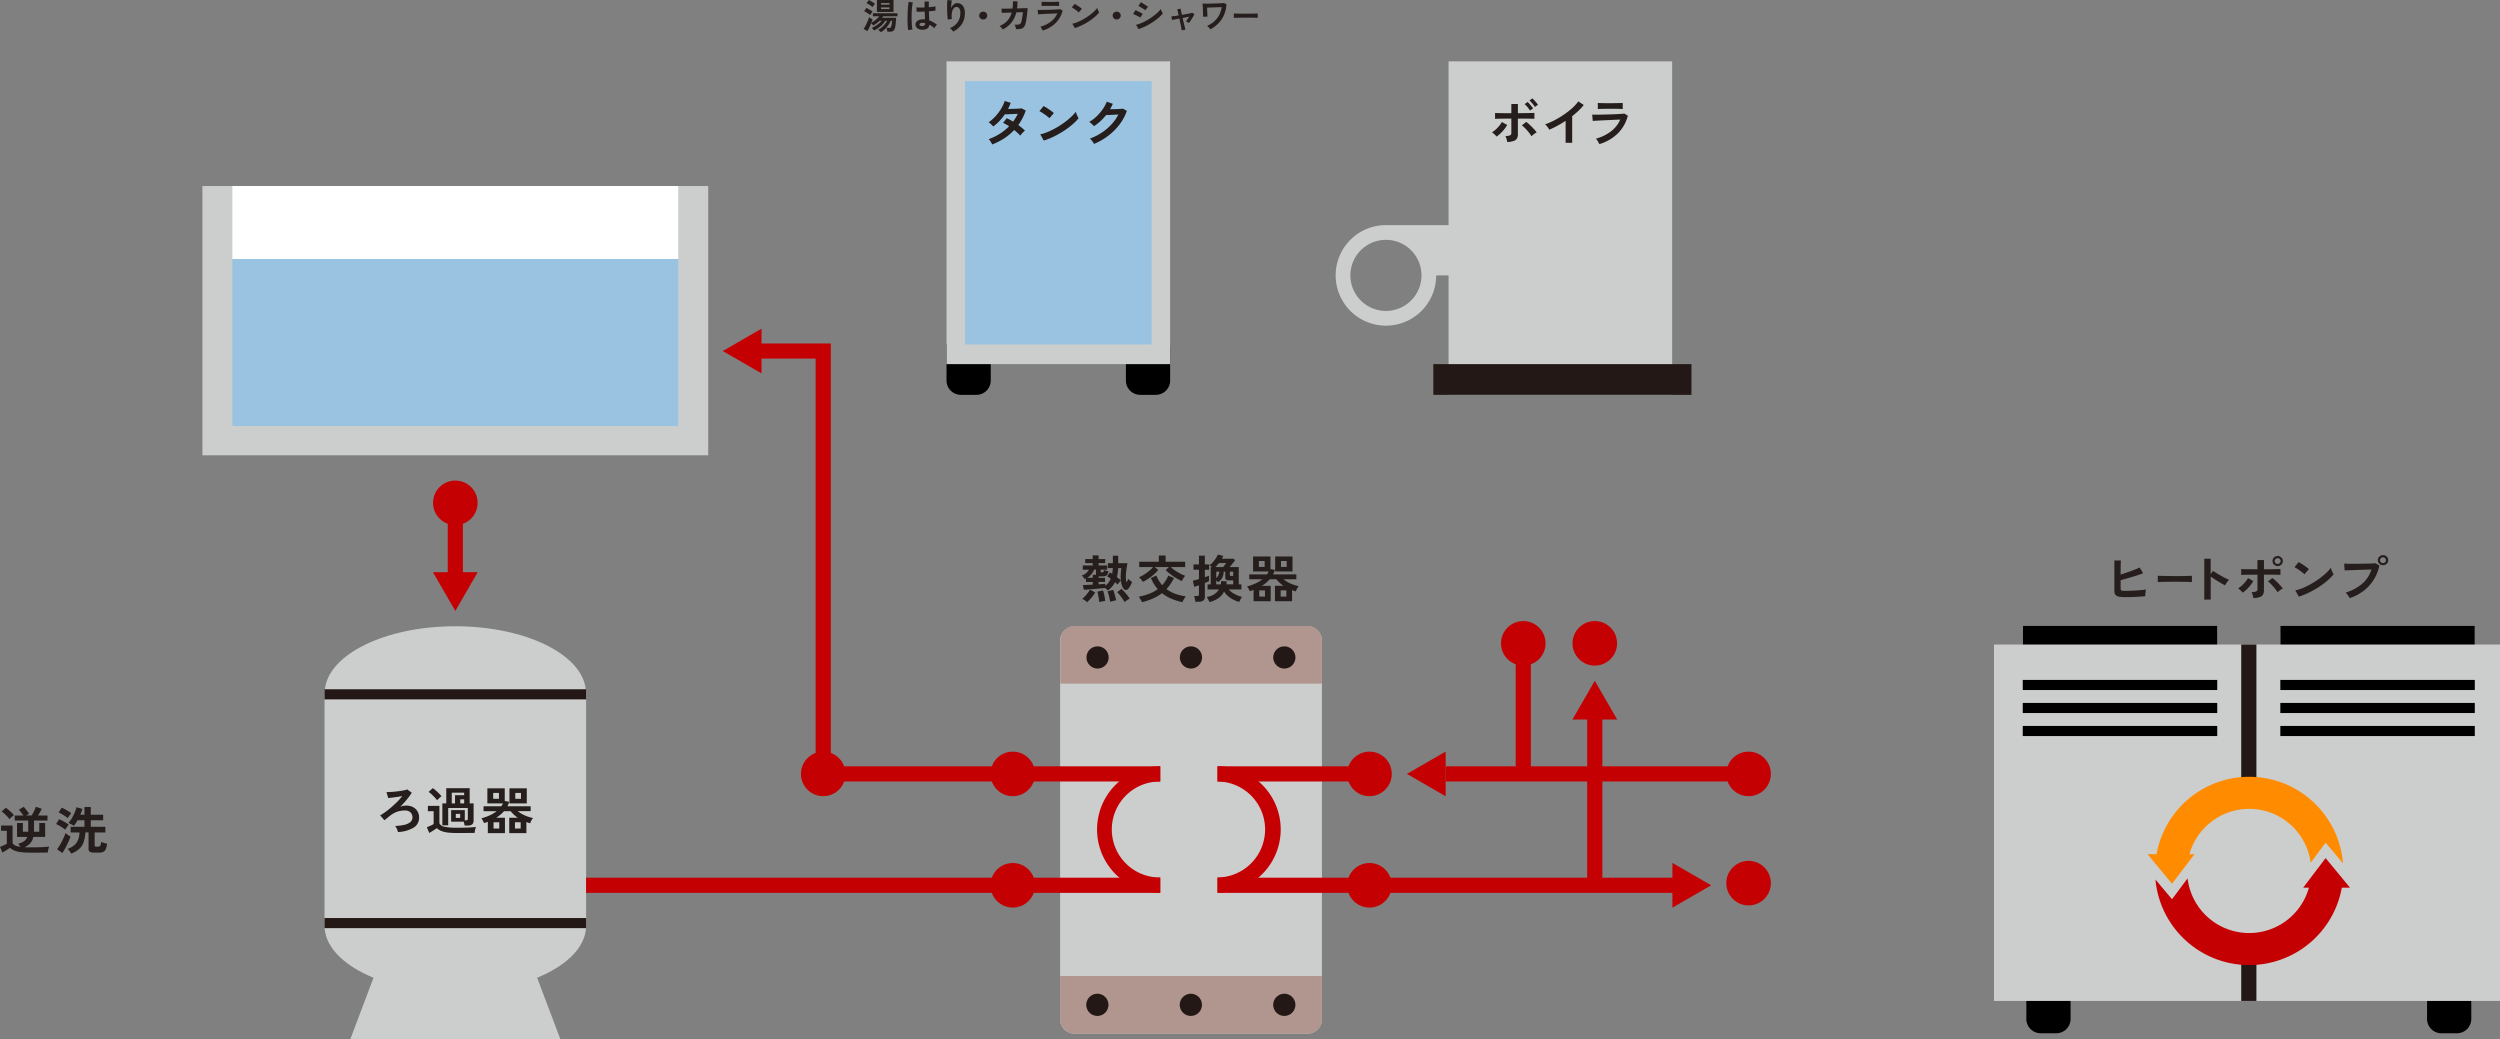 <?xml version="1.0" encoding="UTF-8"?> <svg xmlns="http://www.w3.org/2000/svg" width="631.33" height="262.434" viewBox="0 0 631.33 262.434"><rect x="0" y="0" width="631.33" height="262.434" fill="#808080" stroke="none"/><g id="point_img_decarbon3-3_02" transform="translate(-8257.216 -3013)"><path id="パス_35318" data-name="パス 35318" d="M7.539,165.657a17.588,17.588,0,0,1-2.362-.135,6.218,6.218,0,0,1-1.593-.411,3.476,3.476,0,0,1-1.057-.686q-.24.18-.583.4c-.23.149-.461.3-.7.443s-.45.27-.635.372L0,164.195c.151-.052.335-.124.555-.218s.438-.194.655-.3a4.328,4.328,0,0,0,.509-.288v-3.245H.266v-1.334H3.174v4.386q.278.77,1.983,1a4.531,4.531,0,0,0-.291-.423,2.345,2.345,0,0,0-.3-.333,5.288,5.288,0,0,0,1.526-.688,2.24,2.24,0,0,0,.8-1.057H4.3v-3.516H5.78v2.207H7.114c.009-.094.013-.188.013-.283V157.55H3.716v-1.269H5.9q-.238-.359-.561-.783a6.275,6.275,0,0,0-.577-.666l1.23-.743a6.513,6.513,0,0,1,.463.538c.167.213.332.427.5.64a6.408,6.408,0,0,1,.39.565c-.1.061-.212.13-.344.2s-.264.159-.4.245H7.974a7.768,7.768,0,0,0,.4-.673c.145-.27.279-.541.4-.815s.221-.513.291-.718l1.481.512a7.312,7.312,0,0,1-.4.8c-.177.316-.352.616-.529.9h2.381v1.269h-3.4v2.27c0,.094,0,.188-.007.282s-.007.189-.007.283H9.917v-2.207H11.4v3.516H8.424a3.556,3.556,0,0,1-.788,1.589A4.4,4.4,0,0,1,6.188,164.3c.2.009.418.016.641.02s.46.007.709.007q1.69,0,2.908-.052t1.97-.153a2.908,2.908,0,0,0-.145.43c-.053.192-.1.389-.132.59s-.057.365-.066.493q-.369,0-.965.007l-1.263.013q-.666.006-1.276.007ZM2.393,157.2a6.275,6.275,0,0,0-.562-.68c-.225-.238-.46-.468-.707-.686a6.979,6.979,0,0,0-.714-.558l1.058-.949a7.27,7.27,0,0,1,.707.533c.259.218.509.442.747.673a7.366,7.366,0,0,1,.6.643,4.427,4.427,0,0,0-.365.282c-.155.127-.3.26-.443.4a3.416,3.416,0,0,0-.317.346" transform="translate(8257.216 3062.66)" fill="#251e1c"></path><path id="パス_35319" data-name="パス 35319" d="M13.023,159.859a5.976,5.976,0,0,0-.64-.487c-.278-.188-.57-.37-.873-.545a7.021,7.021,0,0,0-.8-.4l.781-1.231q.581.27,1.269.648a7.5,7.5,0,0,1,1.137.75,4.178,4.178,0,0,0-.284.366q-.179.25-.344.506c-.111.172-.193.3-.246.4m-.726,5.875-1.349-.936a8.8,8.8,0,0,0,.621-.911q.317-.524.615-1.1t.542-1.121a9.067,9.067,0,0,0,.377-.988,4.438,4.438,0,0,0,.344.294,5.713,5.713,0,0,0,.483.348c.172.111.315.2.43.268-.1.3-.227.635-.39,1.008s-.342.75-.536,1.135-.389.751-.583,1.1-.378.648-.554.9m1.362-8.811a7.111,7.111,0,0,0-.655-.488q-.417-.282-.867-.539a6.986,6.986,0,0,0-.792-.4l.792-1.207a7.678,7.678,0,0,1,.826.4c.315.172.614.348.9.528a6.986,6.986,0,0,1,.681.473c-.071.078-.168.2-.291.36s-.241.325-.352.488-.19.29-.243.385m.873,8.965a5.208,5.208,0,0,0-.4-.623,3.187,3.187,0,0,0-.529-.583,4.395,4.395,0,0,0,2.227-1.468,4.721,4.721,0,0,0,.788-2.675H14.386v-1.424h3.49v-1.654H16.132a8.291,8.291,0,0,1-.926,1.41,2.372,2.372,0,0,0-.39-.255c-.172-.094-.346-.185-.524-.27a3.731,3.731,0,0,0-.461-.193,7.259,7.259,0,0,0,.852-1.186,11.724,11.724,0,0,0,.714-1.423,8.278,8.278,0,0,0,.458-1.366l1.494.41a9.548,9.548,0,0,1-.517,1.474h1.045v-1.949h1.6v1.949H22.6v1.4H19.476v1.654h3.677v1.424h-2.7v3.308c0,.18.119.27.358.27H21.3a.942.942,0,0,0,.4-.071.553.553,0,0,0,.25-.32,3.086,3.086,0,0,0,.152-.8,4.292,4.292,0,0,0,.431.173c.18.063.368.122.561.173l.491.128a4.5,4.5,0,0,1-.364,1.416,1.312,1.312,0,0,1-.628.649,2.436,2.436,0,0,1-.965.167H20.31a1.951,1.951,0,0,1-1.084-.225.856.856,0,0,1-.317-.751V160.54h-.793a9.116,9.116,0,0,1-.489,2.552,4.106,4.106,0,0,1-1.132,1.667,6.573,6.573,0,0,1-1.962,1.129" transform="translate(8260.667 3062.673)" fill="#251e1c"></path><path id="パス_35283" data-name="パス 35283" d="M213.183,114.928a2.661,2.661,0,0,0-.3-.3c-.136-.124-.271-.238-.4-.341q-.53.052-1.263.128c-.489.05-.994.1-1.514.141s-1.01.081-1.468.115-.833.061-1.124.077l-.238-1.206q.317,0,1-.025t1.481-.063v-.668h-1.706V111.9a1.362,1.362,0,0,1-.159.089l-.159.078a3.2,3.2,0,0,0-.317-.475,3.1,3.1,0,0,0-.423-.448,3.348,3.348,0,0,0,1.812-1.464h-1.56V108.6h2.512v-.59h-1.9v-1.026h1.9v-.911h1.481v.911h1.666v1.026h-1.666v.59H213v1.076h-1.64v.463c0,.136.1.2.291.2.221,0,.357-.032.41-.1a1.125,1.125,0,0,0,.132-.469,3.161,3.161,0,0,0,.549.173c.234.056.421.1.562.122a1.624,1.624,0,0,1-.4,1.014,1.284,1.284,0,0,1-.893.283h-1.164v.372h1.613v1.038h-1.613v.59c.353-.016.678-.038.979-.065s.538-.046.714-.062l.013.525a4.563,4.563,0,0,0,1.362-1.808c-.176-.13-.346-.247-.509-.354a4.041,4.041,0,0,0-.43-.249l.74-.976c.079.044.165.093.258.148s.192.118.3.185a11.28,11.28,0,0,0,.159-1.448h-1.243v-1.219h1.256v-1.886h1.349v1.886h2.327q-.145.807-.264,1.693a13.639,13.639,0,0,0-.126,1.719,5.481,5.481,0,0,0,.165,1.474c.089-.171.169-.34.245-.506a2.913,2.913,0,0,0,.165-.443,4.694,4.694,0,0,0,.45.4,5.871,5.871,0,0,0,.542.4,7.43,7.43,0,0,1-.436.943,5.242,5.242,0,0,1-.489.75.762.762,0,0,1-.582.315.706.706,0,0,1-.555-.237,2.4,2.4,0,0,1-.509-.891,5.389,5.389,0,0,1-.258-1.252c-.079.078-.175.18-.284.309s-.218.255-.324.383-.189.241-.251.335a3.284,3.284,0,0,0-.278-.29c-.106-.1-.221-.2-.344-.313a5.07,5.07,0,0,1-.767,1.161,5.941,5.941,0,0,1-1.031.916m-5.25,2.988a4.055,4.055,0,0,0-.575-.475,3.688,3.688,0,0,0-.668-.385,6.564,6.564,0,0,0,.721-.666,10.632,10.632,0,0,0,.714-.84,6.252,6.252,0,0,0,.536-.815l1.322.7a10.041,10.041,0,0,1-.972,1.359,10.356,10.356,0,0,1-1.078,1.116m0-6.169h1.428v-.756h.82a.4.4,0,0,1-.013-.1v-1.206h-.463a4.023,4.023,0,0,1-1.772,2.067M211,117.84q-.026-.359-.106-.853c-.053-.329-.111-.653-.172-.976s-.123-.587-.185-.8l1.428-.283a6.979,6.979,0,0,1,.231.8c.074.316.14.64.2.975s.094.624.112.871c-.124.009-.278.029-.463.058s-.373.062-.562.1a4.072,4.072,0,0,0-.483.116m2.764-.065c-.036-.247-.09-.537-.165-.865s-.155-.655-.238-.975a6.444,6.444,0,0,0-.258-.8l1.415-.372a6.86,6.86,0,0,1,.278.776c.1.32.186.649.271.988s.148.635.192.891c-.193.025-.443.075-.747.147s-.553.144-.747.212m2.684-5.424a12.76,12.76,0,0,1-.02-1.5,12.342,12.342,0,0,1,.165-1.576h-.82a10.727,10.727,0,0,1-.317,2.27q.3.216.562.43c.172.14.316.267.43.378m.965,5.5c-.124-.223-.291-.488-.5-.8s-.436-.615-.674-.923a7.5,7.5,0,0,0-.7-.795l1.084-.834c.238.223.489.481.754.776s.516.592.754.891a9.115,9.115,0,0,1,.582.808,4.832,4.832,0,0,0-.694.41,5.644,5.644,0,0,0-.6.463" transform="translate(8323.805 3047.19)" fill="#251e1c"></path><path id="パス_35304" data-name="パス 35304" d="M218.317,117.873a4.669,4.669,0,0,0-.231-.443q-.153-.264-.317-.52a2.848,2.848,0,0,0-.311-.41,16.273,16.273,0,0,0,2.638-.744,9.28,9.28,0,0,0,2.188-1.18,9.337,9.337,0,0,1-.952-1.276,10.169,10.169,0,0,1-.78-1.546l1.375-.6a9.14,9.14,0,0,0,.661,1.328,7.339,7.339,0,0,0,.807,1.1,8.227,8.227,0,0,0,1.547-2.424l1.441.6a12.482,12.482,0,0,1-1.9,2.809,8.51,8.51,0,0,0,2.294,1.219,13.623,13.623,0,0,0,2.61.627,3.241,3.241,0,0,0-.336.443c-.119.184-.229.369-.331.551s-.178.336-.231.456a15.866,15.866,0,0,1-2.8-.879,10.127,10.127,0,0,1-2.34-1.379,10.817,10.817,0,0,1-2.2,1.3,19.2,19.2,0,0,1-2.823.975m.185-5.132a3.782,3.782,0,0,0-.417-.608,3.442,3.442,0,0,0-.549-.558,8.929,8.929,0,0,0,1.25-.661A12.57,12.57,0,0,0,220.07,110a6.941,6.941,0,0,0,1.012-.988H217.6v-1.361h4.945V106.1h1.719v1.551H229.2v1.361h-3.623a8.967,8.967,0,0,0,1.124.891,13.465,13.465,0,0,0,1.3.775,9.013,9.013,0,0,0,1.217.54,3.261,3.261,0,0,0-.476.621,4.679,4.679,0,0,0-.37.7,12.016,12.016,0,0,1-1.455-.759,15.312,15.312,0,0,1-1.461-.993,10.08,10.08,0,0,1-1.17-1.033l.805-.743H221.5l.9.7a6.323,6.323,0,0,1-.747.834,12.226,12.226,0,0,1-1,.852q-.543.419-1.1.77a7.465,7.465,0,0,1-1.058.571" transform="translate(8327.306 3047.197)" fill="#251e1c"></path><path id="パス_35305" data-name="パス 35305" d="M228.432,117.829a4.7,4.7,0,0,0-.059-.481c-.03-.184-.069-.365-.112-.546a2.307,2.307,0,0,0-.145-.435h.782a.515.515,0,0,0,.356-.09.414.414,0,0,0,.094-.308V113.66l-.689.238c-.212.073-.378.126-.5.16l-.356-1.539q.262-.063.673-.173c.272-.071.565-.156.874-.25v-2.36h-1.375v-1.346h1.375v-2.207h1.493v2.207h1.071v1.346h-1.071v1.886l.6-.212c.18-.065.328-.123.442-.173v1.4c-.114.061-.262.13-.442.2s-.383.163-.6.258v3.463a1.12,1.12,0,0,1-.41.968,2.012,2.012,0,0,1-1.2.3Zm3.558.065a5.781,5.781,0,0,0-.305-.674,4.276,4.276,0,0,0-.369-.6,4.683,4.683,0,0,0,1.9-.686,3.811,3.811,0,0,0,1.183-1.213h-2.869v-1.283h.795v-4.373h.317a3.7,3.7,0,0,0-.661-.436,4.6,4.6,0,0,0,.858-.77,8.594,8.594,0,0,0,.787-1.02,4.648,4.648,0,0,0,.5-.93l1.362.346a3.56,3.56,0,0,1-.159.345c-.062.12-.128.239-.2.36h2.947l.4.385q-.329.436-.674.865t-.686.854h2.286v4.373h.674v1.283h-3.2a5.231,5.231,0,0,0,1.468,1.148,7.777,7.777,0,0,0,1.891.726,1.992,1.992,0,0,0-.257.372c-.094.161-.181.327-.264.493s-.149.307-.193.418a7.665,7.665,0,0,1-2.187-.994,5.523,5.523,0,0,1-1.634-1.611,4.6,4.6,0,0,1-1.415,1.636,6.33,6.33,0,0,1-2.286.982m1.506-8.825h1.958l.468-.6c.147-.184.25-.324.312-.418H234.4c-.141.189-.288.368-.443.538s-.307.329-.456.476m.212,4.373h1.164c.019-.136.036-.275.053-.417a3.217,3.217,0,0,0,.028-.418l1.414.078c-.009.138-.021.267-.04.391s-.036.246-.052.365h1.719v-1h-.927a1.619,1.619,0,0,1-.832-.155.615.615,0,0,1-.239-.563v-1.488h-.41a3.475,3.475,0,0,1-.364,1.564,2.944,2.944,0,0,1-1.078,1.09,1.9,1.9,0,0,0-.184-.2l-.253-.243Zm0-1.6a2.11,2.11,0,0,0,.767-1.6h-.767Zm3.821-.525h.464v-1.076h-.848v.821a.226.226,0,0,0,.081.2.568.568,0,0,0,.3.057" transform="translate(8330.639 3047.137)" fill="#251e1c"></path><path id="パス_35306" data-name="パス 35306" d="M239.8,117.572v-2.86c-.159.06-.317.118-.476.173s-.321.108-.489.16a3.2,3.2,0,0,0-.284-.616,3.941,3.941,0,0,0-.39-.578,14.961,14.961,0,0,0,2.155-.781,8.245,8.245,0,0,0,1.719-1.039h-3.319V110.8H243.2c.079-.119.155-.239.225-.36s.136-.243.2-.372H239.68v-3.8h4.389v3.193l1.125.193c-.062.2-.131.4-.206.59a5.215,5.215,0,0,1-.258.551h5.884v1.231h-3.266a7.908,7.908,0,0,0,1.838,1.1,10.428,10.428,0,0,0,2.011.635,3.535,3.535,0,0,0-.418.635,2.821,2.821,0,0,0-.284.7c-.168-.042-.331-.093-.489-.148s-.317-.112-.476-.173v2.8h-4.324v-3.888h2.155a9.03,9.03,0,0,1-.952-.75,7.111,7.111,0,0,1-.846-.9h-1.679a7.565,7.565,0,0,1-.912.891,9,9,0,0,1-1.071.763h2.221v3.888Zm1.349-8.659H242.6v-1.488h-1.456Zm.093,7.5h1.441v-1.578h-1.441Zm4.02-10.146h4.377v3.8h-4.377Zm1.388,10.146h1.441v-1.578h-1.441Zm.079-7.5h1.443v-1.488h-1.443Z" transform="translate(8333.978 3047.253)" fill="#251e1c"></path><path id="パス_35342" data-name="パス 35342" d="M406.574,116.3a8.072,8.072,0,0,1-1.666-.135,1.35,1.35,0,0,1-.858-.493,1.827,1.827,0,0,1-.253-1.053v-7.579h1.641q-.014.307-.034.865t-.025,1.259c-.005.465-.007.941-.007,1.429q.791-.244,1.685-.551t1.719-.629q.827-.319,1.4-.6l.873,1.437q-.555.23-1.263.467t-1.488.469q-.781.23-1.534.443c-.5.14-.967.271-1.388.391v2a1.01,1.01,0,0,0,.073.443.405.405,0,0,0,.3.2,3.264,3.264,0,0,0,.661.052c.379,0,.807-.009,1.284-.026s.964-.041,1.466-.07.982-.066,1.441-.108.856-.091,1.19-.143a4.483,4.483,0,0,0-.112.558c-.03.218-.053.432-.065.641s-.021.376-.021.493c-.467.045-1,.085-1.586.123s-1.187.069-1.786.09-1.145.032-1.64.032" transform="translate(8387.364 3047.5)" fill="#251e1c"></path><path id="パス_35343" data-name="パス 35343" d="M412.084,111.548c.007-.119.011-.282.011-.487v-.616c0-.2,0-.368-.011-.487.134.008.372.017.714.024s.75.019,1.227.026.985.016,1.529.02,1.086.005,1.628.005,1.057,0,1.541-.012.9-.017,1.254-.026.6-.02.751-.037c-.008.111-.013.268-.017.473s0,.414,0,.623.005.369.005.48c-.175-.008-.435-.016-.777-.025s-.739-.017-1.194-.025-.939-.013-1.451-.013h-1.548q-.783,0-1.492.013c-.473.008-.9.017-1.275.025s-.676.021-.894.038" transform="translate(8390.035 3048.441)" fill="#251e1c"></path><path id="パス_35344" data-name="パス 35344" d="M420.968,117.037V106.7h1.613v3.886l.6-.821c.212.145.491.327.84.545s.721.44,1.116.668.78.434,1.152.621a9.122,9.122,0,0,0,.938.423,3.037,3.037,0,0,0-.362.4,6.266,6.266,0,0,0-.377.538c-.115.185-.208.34-.278.468-.212-.111-.473-.254-.788-.43s-.643-.369-.992-.583-.682-.424-1-.636-.6-.4-.838-.57v5.823Z" transform="translate(8392.899 3047.39)" fill="#251e1c"></path><path id="パス_35368" data-name="パス 35368" d="M428.593,115.445a3.368,3.368,0,0,0-.331-.378c-.143-.14-.287-.278-.438-.41a2.832,2.832,0,0,0-.4-.3,5.7,5.7,0,0,0,.977-.731,9.174,9.174,0,0,0,.879-.923,6.409,6.409,0,0,0,.655-.938l1.322.733a7.407,7.407,0,0,1-.734,1.1,10.417,10.417,0,0,1-.944,1.038,7.847,7.847,0,0,1-.992.815m2.7,1.373c-.019-.127-.052-.288-.1-.481s-.1-.385-.165-.577a2.14,2.14,0,0,0-.212-.481,2.981,2.981,0,0,0,1.191-.16.6.6,0,0,0,.316-.583v-3.643q-.609,0-1.263.007l-1.243.013c-.393,0-.729.009-1.01.019s-.483.017-.6.026V109.48c.175.009.477.019.9.026s.923.016,1.488.02,1.137.007,1.719.007v-2.322h1.653v2.322c.442,0,.885,0,1.33-.007s.861-.011,1.248-.02l1-.02c.283,0,.476-.007.582-.007v1.477c-.159-.019-.45-.03-.873-.04s-.92-.015-1.494-.019-1.172-.007-1.8-.007v3.95a2.2,2.2,0,0,1-.231,1.066,1.448,1.448,0,0,1-.813.64,5.544,5.544,0,0,1-1.638.27m6.121-1.461a6.842,6.842,0,0,0-.661-.943q-.422-.522-.885-1.014a7.015,7.015,0,0,0-.874-.8l1.1-.858a8.927,8.927,0,0,1,.952.793q.5.474.952.969a9.373,9.373,0,0,1,.729.891,3.182,3.182,0,0,0-.458.263q-.258.173-.489.358a2.851,2.851,0,0,0-.364.341m.026-6.62a1.269,1.269,0,0,1-.926-.378,1.221,1.221,0,0,1-.382-.9,1.2,1.2,0,0,1,.382-.9,1.335,1.335,0,0,1,1.851,0,1.2,1.2,0,0,1,.384.9,1.222,1.222,0,0,1-.384.9,1.268,1.268,0,0,1-.926.378m0-.551a.745.745,0,0,0,.529-.212.682.682,0,0,0,.225-.52.67.67,0,0,0-.225-.506.765.765,0,0,0-1.057,0,.67.67,0,0,0-.225.506.682.682,0,0,0,.225.52.742.742,0,0,0,.528.212" transform="translate(8394.981 3047.225)" fill="#251e1c"></path><path id="パス_35369" data-name="パス 35369" d="M440.712,110.415a4.6,4.6,0,0,0-.481-.424c-.208-.163-.436-.335-.688-.513s-.5-.344-.734-.493a4.571,4.571,0,0,0-.622-.34l1.058-1.3c.176.1.384.213.622.36s.483.3.733.473.488.34.709.508a5.927,5.927,0,0,1,.529.442Zm-1.414,5.656-.9-1.578a10.278,10.278,0,0,0,1.977-.636,19.7,19.7,0,0,0,2.084-1.038,21.312,21.312,0,0,0,1.983-1.283,19.194,19.194,0,0,0,1.7-1.391,10.019,10.019,0,0,0,1.235-1.347,4.721,4.721,0,0,0,.18.538q.125.321.271.623a4.5,4.5,0,0,0,.251.467,12.2,12.2,0,0,1-1.62,1.637,20.71,20.71,0,0,1-2.149,1.591,23.756,23.756,0,0,1-2.459,1.391,18.022,18.022,0,0,1-2.552,1.026" transform="translate(8398.449 3047.6)" fill="#251e1c"></path><path id="パス_35370" data-name="パス 35370" d="M449.075,116.871a3.83,3.83,0,0,0-.258-.436q-.178-.268-.383-.538a2.607,2.607,0,0,0-.39-.423,11.616,11.616,0,0,0,4.165-2.212,8,8,0,0,0,2.367-3.611c-.414.008-.885.021-1.408.04l-1.62.05-1.593.052-1.329.045q-.569.02-.833.032l-.106-1.718c.255.016.592.029,1.012.037s.879.013,1.382.013,1.022,0,1.56-.007,1.055-.013,1.554-.025.949-.028,1.355-.045.727-.038.965-.065l1.071.551a10.993,10.993,0,0,1-1.474,3.676,10.717,10.717,0,0,1-2.565,2.782,11.757,11.757,0,0,1-3.471,1.8m8.423-8.3a1.29,1.29,0,0,1-.932-.378,1.218,1.218,0,0,1-.39-.9,1.2,1.2,0,0,1,.39-.9,1.3,1.3,0,0,1,.932-.373,1.28,1.28,0,0,1,.926.373,1.2,1.2,0,0,1,.383.9,1.222,1.222,0,0,1-.383.9,1.268,1.268,0,0,1-.926.378m0-.551a.723.723,0,0,0,.522-.212.7.7,0,0,0,.218-.52.683.683,0,0,0-.218-.506.728.728,0,0,0-.522-.212.744.744,0,0,0-.536.212.683.683,0,0,0-.218.506.7.7,0,0,0,.218.52.738.738,0,0,0,.536.212" transform="translate(8401.511 3047.172)" fill="#251e1c"></path><path id="パス_35284" data-name="パス 35284" d="M169.256,8.127a3.444,3.444,0,0,0-.313-.324,1.888,1.888,0,0,0-.362-.27,4.647,4.647,0,0,0,.94-.628,5.92,5.92,0,0,0,.787-.813,4.8,4.8,0,0,0,.55-.838h-.471a5.74,5.74,0,0,1-1.2,1.4,6.651,6.651,0,0,1-1.624,1.037c-.037-.054-.091-.123-.163-.21s-.145-.171-.222-.251a1,1,0,0,0-.208-.175,7.219,7.219,0,0,0,.961-.5,7.5,7.5,0,0,0,.875-.629,5.151,5.151,0,0,0,.681-.677h-.529a7.018,7.018,0,0,1-.772.664,6.548,6.548,0,0,1-.837.53,2.929,2.929,0,0,0-.218-.305,2.7,2.7,0,0,0-.272-.3c-.149.358-.309.723-.483,1.091s-.331.674-.471.919l-.972-.529a6.772,6.772,0,0,0,.4-.66c.136-.254.267-.521.394-.8s.239-.55.337-.813.177-.5.233-.709a5.264,5.264,0,0,0,.444.3c.179.11.329.2.454.264-.032.114-.071.238-.12.372s-.106.278-.167.427A6.1,6.1,0,0,0,168,5a5.685,5.685,0,0,0,.894-.889h-1.621V3.349h6.211v.763h-3.6c-.045.066-.087.131-.131.193s-.089.128-.138.193h3.508c0,.173-.007.383-.02.629s-.032.5-.06.767-.062.518-.1.754a3.054,3.054,0,0,1-.152.59,1.164,1.164,0,0,1-.44.6A1.491,1.491,0,0,1,171.58,8h-.656a3.642,3.642,0,0,0-.085-.5,1.532,1.532,0,0,0-.167-.448h.676a.7.7,0,0,0,.324-.06.482.482,0,0,0,.2-.246,2.552,2.552,0,0,0,.12-.427c.037-.181.069-.373.1-.57s.045-.362.052-.493h-.389a6.34,6.34,0,0,1-1,1.633,5.3,5.3,0,0,1-1.49,1.24M166.591,3.8a4.654,4.654,0,0,0-.435-.328c-.179-.123-.364-.243-.555-.358a3.5,3.5,0,0,0-.528-.274l.546-.845c.161.073.337.161.529.27s.38.22.563.336.346.23.483.337a3,3,0,0,0-.2.251c-.083.114-.163.227-.237.341s-.128.2-.167.27m.565-2.011a3.755,3.755,0,0,0-.415-.341q-.26-.188-.546-.365a5.3,5.3,0,0,0-.52-.282l.575-.8c.141.067.309.156.5.27s.387.233.578.356a3.969,3.969,0,0,1,.464.336c-.05.054-.118.134-.2.238s-.169.21-.249.319a3.143,3.143,0,0,0-.186.27M168.3,0h4.184V3.008H168.3Zm1.029,1.177h2.137v-.4h-2.137Zm0,1.105h2.137V1.87h-2.137Z" transform="translate(8310.376 3013)" fill="#251e1c"></path><path id="パス_35285" data-name="パス 35285" d="M173.479,7.518a7.793,7.793,0,0,1-.1-.9q-.038-.553-.052-1.231c-.009-.452-.011-.918,0-1.4s.021-.955.046-1.415.057-.886.1-1.276a9.471,9.471,0,0,1,.143-.969l1.055.243a5.079,5.079,0,0,0-.171.844q-.069.53-.107,1.181t-.046,1.341q-.01.692.015,1.343c.016.434.04.83.074,1.189a7.57,7.57,0,0,0,.124.873Zm3.434-.108A1.84,1.84,0,0,1,175.756,7a1.156,1.156,0,0,1-.427-.934,1.089,1.089,0,0,1,.231-.633,1.544,1.544,0,0,1,.631-.467,2.455,2.455,0,0,1,.972-.175c.2,0,.382.009.555.026q-.01-.395-.029-.9c-.012-.335-.024-.7-.037-1.095q-.573.036-1.111.04c-.357,0-.662,0-.915-.013l-.075-1.095a6.38,6.38,0,0,0,.9.058c.373,0,.767,0,1.179-.022-.005-.239-.009-.484-.013-.731s0-.5,0-.76H178.7c-.005.229-.011.461-.013.7s-.005.481-.005.727q.557-.046,1.009-.1a4.347,4.347,0,0,0,.686-.13V2.571a7.082,7.082,0,0,1-.7.1c-.295.03-.616.06-.961.091q.018.655.045,1.251c.02.4.034.748.046,1.046a5.684,5.684,0,0,1,1,.459,10,10,0,0,1,.945.62,1.587,1.587,0,0,0-.237.246,3.454,3.454,0,0,0-.245.341,2.511,2.511,0,0,0-.167.292,6.082,6.082,0,0,0-1.277-.879,1.227,1.227,0,0,1-.561,1.009,2.371,2.371,0,0,1-1.346.264M177,6.494a.915.915,0,0,0,.569-.148.645.645,0,0,0,.189-.534V5.75a3.858,3.858,0,0,0-.657-.091,1.083,1.083,0,0,0-.55.108.371.371,0,0,0-.218.305.331.331,0,0,0,.177.305.907.907,0,0,0,.491.116" transform="translate(8313.078 3013.096)" fill="#251e1c"></path><path id="パス_35286" data-name="パス 35286" d="M182.4,7.96a2.9,2.9,0,0,0-.37-.469,2.978,2.978,0,0,0-.463-.41,4.13,4.13,0,0,0,1.958-1.455,3.99,3.99,0,0,0,.689-2.371,1.765,1.765,0,0,0-.309-1.189.87.87,0,0,0-1.384.063,2.258,2.258,0,0,0-.43,1.017,4.805,4.805,0,0,0,0,1.626q-.131.01-.337.044c-.14.026-.272.053-.4.083a2.164,2.164,0,0,0-.282.079,7.735,7.735,0,0,1-.107-.834c-.028-.337-.049-.7-.065-1.087s-.024-.778-.026-1.166,0-.748.012-1.079.032-.594.056-.8l1.131.1c-.032.144-.061.328-.089.551s-.052.464-.069.714-.032.495-.038.727a2.423,2.423,0,0,1,.616-.938,1.332,1.332,0,0,1,.894-.382,1.846,1.846,0,0,1,1.009.264,1.891,1.891,0,0,1,.7.826,3.236,3.236,0,0,1,.258,1.378,4.938,4.938,0,0,1-.781,2.869A5.646,5.646,0,0,1,182.4,7.96" transform="translate(8315.515 3013.004)" fill="#251e1c"></path><path id="パス_35287" data-name="パス 35287" d="M188.017,4.2a.993.993,0,0,1-.722-.288.974.974,0,0,1,0-1.4,1.048,1.048,0,0,1,1.444,0,.974.974,0,0,1,0,1.4.994.994,0,0,1-.722.288" transform="translate(8317.488 3013.718)" fill="#251e1c"></path><path id="パス_35288" data-name="パス 35288" d="M191.687,7.362a2.549,2.549,0,0,0-.339-.467,2.238,2.238,0,0,0-.459-.413,5.1,5.1,0,0,0,1.94-1.289,5.119,5.119,0,0,0,1.125-2.1l-2.5.071-.082-1.05c.079.007.255.008.526,0s.606-.007,1-.013.813-.015,1.258-.026a10.511,10.511,0,0,0,.111-1.831l1.148.009c.007.316,0,.625-.017.924s-.048.588-.085.87q.649-.016,1.213-.036c.377-.012.694-.024.949-.034s.418-.022.485-.028c0,.251-.016.554-.045.907s-.071.717-.122,1.091-.1.726-.156,1.055-.111.6-.167.8a2.46,2.46,0,0,1-.422.943,1.3,1.3,0,0,1-.731.435,5.276,5.276,0,0,1-1.244.1,4.613,4.613,0,0,0-.144-.557,2.076,2.076,0,0,0-.263-.565,8.171,8.171,0,0,0,.924-.028.919.919,0,0,0,.505-.18.9.9,0,0,0,.263-.44,5.6,5.6,0,0,0,.177-.709c.056-.288.1-.591.147-.911s.075-.621.094-.9l-1.648.054a6.669,6.669,0,0,1-1.255,2.6,6.258,6.258,0,0,1-2.188,1.706" transform="translate(8318.742 3013.081)" fill="#251e1c"></path><path id="パス_35289" data-name="パス 35289" d="M199.437,7.607c-.037-.085-.087-.186-.153-.305s-.138-.241-.217-.358a2.276,2.276,0,0,0-.231-.3,7.572,7.572,0,0,0,2.684-1.308,5.383,5.383,0,0,0,1.62-2.068c-.308.012-.658.028-1.051.045l-1.193.053q-.607.028-1.149.056c-.361.017-.672.034-.935.049s-.442.028-.541.041l-.093-1.124c.16.007.389.009.685.009s.629,0,1-.009.754-.013,1.149-.026.779-.025,1.153-.041.707-.032,1-.053.526-.041.686-.058l.629.368a6.944,6.944,0,0,1-1.712,3.076,7.861,7.861,0,0,1-3.332,1.953m-.268-6.2V.334c.234.017.54.028.915.036s.813.009,1.306.009q.712,0,1.277-.019c.377-.012.678-.021.907-.026V1.41c-.235-.017-.529-.029-.885-.034s-.788-.009-1.3-.009c-.278,0-.559,0-.848,0s-.551.008-.8.013-.436.015-.578.026" transform="translate(8321.091 3013.108)" fill="#251e1c"></path><path id="パス_35290" data-name="パス 35290" d="M206.449,2.893a3.175,3.175,0,0,0-.337-.3q-.218-.171-.481-.36t-.514-.345a3.264,3.264,0,0,0-.435-.238l.742-.907c.122.066.268.149.435.251s.337.213.512.332.341.239.5.356a4.154,4.154,0,0,1,.372.309Zm-.99,3.959-.629-1.1a7.193,7.193,0,0,0,1.383-.444,13.994,13.994,0,0,0,1.459-.727,14.977,14.977,0,0,0,1.39-.9,13.317,13.317,0,0,0,1.189-.975,7,7,0,0,0,.865-.943,2.965,2.965,0,0,0,.126.378c.058.149.122.294.19.435a3.231,3.231,0,0,0,.175.328,8.514,8.514,0,0,1-1.133,1.145,14.8,14.8,0,0,1-1.5,1.113,16.669,16.669,0,0,1-1.72.973,12.682,12.682,0,0,1-1.788.718" transform="translate(8323.187 3013.241)" fill="#251e1c"></path><path id="パス_35291" data-name="パス 35291" d="M213.511,4.2a.994.994,0,0,1-.722-.288.974.974,0,0,1,0-1.4,1.048,1.048,0,0,1,1.444,0,.974.974,0,0,1,0,1.4.994.994,0,0,1-.722.288" transform="translate(8325.705 3013.718)" fill="#251e1c"></path><path id="パス_35307" data-name="パス 35307" d="M218.2,4.3a3.238,3.238,0,0,0-.508-.319q-.333-.175-.69-.341A5.473,5.473,0,0,0,216.4,3.4l.575-.971c.177.066.386.157.623.271s.468.229.69.349.4.221.528.305Zm-.435,2.91-.628-1.095a7.866,7.866,0,0,0,1.391-.454,13.381,13.381,0,0,0,1.449-.729,15.242,15.242,0,0,0,1.379-.9,13.33,13.33,0,0,0,1.186-.969,7.1,7.1,0,0,0,.859-.938,3.031,3.031,0,0,0,.126.377c.058.149.12.295.189.435a3.634,3.634,0,0,0,.176.328,8.848,8.848,0,0,1-1.142,1.14,15.021,15.021,0,0,1-1.5,1.108,15.388,15.388,0,0,1-1.707.971,13.769,13.769,0,0,1-1.782.723m1.722-4.759a3.174,3.174,0,0,0-.348-.26c-.151-.1-.315-.208-.495-.319s-.349-.212-.513-.3a3.791,3.791,0,0,0-.4-.2l.629-.935c.123.06.271.14.44.242s.341.208.518.319.339.217.491.32.266.185.346.25Z" transform="translate(8326.964 3013.143)" fill="#251e1c"></path><path id="パス_35308" data-name="パス 35308" d="M226.337,7.172c-.007-.073-.028-.206-.069-.4s-.089-.436-.144-.718-.116-.586-.185-.915-.138-.659-.213-.988c-.413.078-.788.149-1.124.216s-.575.116-.717.152L223.7,3.6q.26-.01.759-.077t1.092-.157c-.086-.389-.164-.725-.231-1.006a4.284,4.284,0,0,0-.148-.529l.879-.18c.007.066.04.246.1.538s.136.639.222,1.034c.382-.066.754-.134,1.111-.2s.67-.132.935-.192.451-.108.555-.144l.555.36c-.1.216-.238.461-.4.737s-.325.546-.495.812-.329.5-.477.686a2.024,2.024,0,0,0-.389-.242c-.167-.085-.294-.147-.38-.189.111-.131.243-.305.4-.524s.3-.43.435-.635q-.76.127-1.677.307c.075.335.151.669.231,1s.155.639.222.92.13.514.181.7.087.305.107.354a2.914,2.914,0,0,0-.505.071,3.062,3.062,0,0,0-.45.126" transform="translate(8329.316 3013.532)" fill="#251e1c"></path><path id="パス_35309" data-name="パス 35309" d="M231.622,7.214c-.1-.138-.22-.29-.361-.454a2.913,2.913,0,0,0-.436-.418,6.562,6.562,0,0,0,1.8-1.149,5.766,5.766,0,0,0,1.25-1.612,5.864,5.864,0,0,0,.616-1.97c-.242.007-.525.015-.853.026l-1.013.037q-.524.016-1,.036c-.321.012-.592.021-.815.025.007.2.015.411.023.639s.018.452.028.674.021.417.032.587.025.292.038.364l-1.14.045c.007-.085.007-.238,0-.463s-.012-.481-.022-.772-.02-.58-.033-.87-.025-.547-.041-.772-.029-.376-.041-.454c.128.012.329.02.6.022s.584,0,.939,0L232.3.708q.577-.014,1.123-.036c.365-.015.689-.03.973-.044s.5-.033.648-.052l.648.288a7.427,7.427,0,0,1-1.2,3.82,7.58,7.58,0,0,1-2.873,2.528" transform="translate(8331.235 3013.186)" fill="#251e1c"></path><path id="パス_35310" data-name="パス 35310" d="M235.632,3.687c0-.083.007-.2.007-.341V2.915c0-.143,0-.257-.007-.341.093.005.259.012.5.019s.525.012.858.017.69.011,1.07.013.76,0,1.141,0,.739,0,1.078-.009.629-.011.877-.016.422-.016.526-.028c-.005.078-.009.189-.012.332s0,.29,0,.435,0,.26,0,.337c-.123-.007-.3-.012-.545-.019l-.837-.017c-.317-.007-.656-.009-1.013-.009h-1.086c-.365,0-.714,0-1.045.009l-.891.017c-.264.007-.473.016-.625.028" transform="translate(8333.163 3013.83)" fill="#251e1c"></path><path id="パス_35345" data-name="パス 35345" d="M74.9,182.459l-8,21.166h53.05l-8-21.166Z" transform="translate(8278.777 3071.809)" fill="#cccdcd"></path><path id="パス_35311" data-name="パス 35311" d="M127.967,135.779c-.694-8.992-15.164-16.178-32.961-16.178s-32.264,7.185-32.961,16.178h-.066v59.435c0,9.306,14.787,16.849,33.029,16.849s33.029-7.537,33.029-16.849V135.779Z" transform="translate(8277.192 3051.549)" fill="#cccdcd"></path><path id="パス_35292" data-name="パス 35292" d="M188.313,79.264h-3.929a3.618,3.618,0,0,1-3.619-3.619h0V67.058a3.618,3.618,0,0,1,3.619-3.619h3.929a3.618,3.618,0,0,1,3.62,3.618h0v8.586a3.621,3.621,0,0,1-3.62,3.62" transform="translate(8315.479 3033.447)"></path><path id="パス_35312" data-name="パス 35312" d="M222.568,79.264H218.64a3.618,3.618,0,0,1-3.618-3.62V67.058a3.619,3.619,0,0,1,3.619-3.619h3.929a3.619,3.619,0,0,1,3.621,3.618h0v8.586a3.621,3.621,0,0,1-3.621,3.62" transform="translate(8326.521 3033.447)"></path><rect id="長方形_2076" data-name="長方形 2076" width="49.029" height="32.419" transform="translate(8768.085 3171.064)"></rect><rect id="長方形_2089" data-name="長方形 2089" width="49.029" height="32.419" transform="translate(8833.113 3171.064)"></rect><path id="パス_35371" data-name="パス 35371" d="M471.063,201.188h-3.929a3.618,3.618,0,0,1-3.62-3.618v-8.588a3.618,3.618,0,0,1,3.619-3.619h3.929a3.618,3.618,0,0,1,3.62,3.618h0v8.586a3.621,3.621,0,0,1-3.62,3.62" transform="translate(8406.612 3072.745)"></path><path id="パス_35346" data-name="パス 35346" d="M394.531,201.188h-3.923a3.618,3.618,0,0,1-3.619-3.619h0v-8.586a3.618,3.618,0,0,1,3.619-3.619h3.929a3.618,3.618,0,0,1,3.62,3.618h0v8.586a3.621,3.621,0,0,1-3.62,3.62" transform="translate(8381.947 3072.745)"></path><rect id="長方形_2077" data-name="長方形 2077" width="127.778" height="90.005" transform="translate(8760.769 3175.763)" fill="#cccdcd"></rect><rect id="長方形_2087" data-name="長方形 2087" width="3.831" height="37.445" transform="translate(8823.198 3175.763)" fill="#231815"></rect><rect id="長方形_2088" data-name="長方形 2088" width="3.831" height="13.101" transform="translate(8823.198 3252.667)" fill="#231815"></rect><rect id="長方形_2078" data-name="長方形 2078" width="49.109" height="2.555" transform="translate(8768.027 3184.701)"></rect><rect id="長方形_2079" data-name="長方形 2079" width="49.109" height="2.555" transform="translate(8768.027 3190.511)"></rect><rect id="長方形_2080" data-name="長方形 2080" width="49.109" height="2.555" transform="translate(8768.027 3196.323)"></rect><rect id="長方形_2090" data-name="長方形 2090" width="49.108" height="2.555" transform="translate(8833.072 3184.701)"></rect><rect id="長方形_2091" data-name="長方形 2091" width="49.108" height="2.555" transform="translate(8833.072 3190.511)"></rect><rect id="長方形_2092" data-name="長方形 2092" width="49.108" height="2.555" transform="translate(8833.072 3196.323)"></rect><path id="パス_35347" data-name="パス 35347" d="M421.984,167.894h-1.277a15.664,15.664,0,0,1,30.614,2.161l3.77-5.074,4.393,5.224a23.769,23.769,0,0,0-47.082-2.311h-2.259l6.161,7.47Z" transform="translate(8389.41 3060.814)" fill="#ff8b00"></path><path id="パス_35348" data-name="パス 35348" d="M448.946,171.351H450.4A15.667,15.667,0,0,1,419.756,169l-3.931,5.263-4.184-4.976a23.771,23.771,0,0,0,47.064,2.063h2.08l-6.174-7.471Z" transform="translate(8389.893 3065.821)" fill="#c50003"></path><path id="パス_35313" data-name="パス 35313" d="M264.953,222.488H206.078a3.62,3.62,0,0,1-3.619-3.62V123.22a3.621,3.621,0,0,1,3.619-3.62h58.875a3.62,3.62,0,0,1,3.619,3.62v95.647a3.619,3.619,0,0,1-3.618,3.62h0" transform="translate(8322.471 3051.549)" fill="#cccdcd"></path><path id="パス_35349" data-name="パス 35349" d="M202.459,186.391h66.116V197.34a3.619,3.619,0,0,1-3.619,3.619H206.079a3.619,3.619,0,0,1-3.62-3.618h0Z" transform="translate(8322.471 3073.076)" fill="#b0968e"></path><path id="パス_35350" data-name="パス 35350" d="M213.055,192.583a2.8,2.8,0,1,1-2.8-2.8,2.8,2.8,0,0,1,2.8,2.8" transform="translate(8324.081 3074.169)" fill="#231815"></path><path id="パス_35351" data-name="パス 35351" d="M248.757,192.583a2.8,2.8,0,1,1-2.8-2.8,2.8,2.8,0,0,1,2.8,2.8" transform="translate(8335.589 3074.169)" fill="#231815"></path><path id="パス_35352" data-name="パス 35352" d="M230.908,192.583a2.8,2.8,0,1,1-2.8-2.8,2.8,2.8,0,0,1,2.8,2.8" transform="translate(8329.836 3074.169)" fill="#231815"></path><rect id="長方形_2068" data-name="長方形 2068" width="76.498" height="3.831" transform="translate(8622.293 3206.518)" fill="#c50003"></rect><rect id="長方形_2081" data-name="長方形 2081" width="79.763" height="3.831" transform="translate(8603.052 3234.647)" fill="#c50003"></rect><rect id="長方形_2082" data-name="長方形 2082" width="107.75" height="3.831" transform="translate(8405.228 3234.647)" fill="#c50003"></rect><rect id="長方形_2069" data-name="長方形 2069" width="50.092" height="3.831" transform="translate(8462.885 3206.518)" fill="#c50003"></rect><path id="パス_35314" data-name="パス 35314" d="M268.557,134.106H202.5V123.169a3.618,3.618,0,0,1,3.619-3.619h58.816a3.621,3.621,0,0,1,3.62,3.62Z" transform="translate(8322.484 3051.532)" fill="#b0968e"></path><path id="パス_35315" data-name="パス 35315" d="M213.091,126.241a2.8,2.8,0,1,1-2.8-2.8,2.8,2.8,0,0,1,2.8,2.8" transform="translate(8324.094 3052.787)" fill="#231815"></path><path id="パス_35320" data-name="パス 35320" d="M248.761,126.241a2.8,2.8,0,1,1-2.8-2.8,2.8,2.8,0,0,1,2.8,2.8" transform="translate(8335.591 3052.787)" fill="#231815"></path><path id="パス_35316" data-name="パス 35316" d="M230.926,126.241a2.8,2.8,0,1,1-2.8-2.8,2.8,2.8,0,0,1,2.8,2.8" transform="translate(8329.843 3052.787)" fill="#231815"></path><rect id="長方形_2061" data-name="長方形 2061" width="127.734" height="67.999" transform="translate(8308.331 3059.979)" fill="#cccdcd"></rect><rect id="長方形_2062" data-name="長方形 2062" width="112.59" height="18.429" transform="translate(8315.902 3059.977)" fill="#fff"></rect><rect id="長方形_2063" data-name="長方形 2063" width="112.59" height="42.188" transform="translate(8315.902 3078.404)" fill="#99c3e0"></rect><path id="パス_35353" data-name="パス 35353" d="M340.937,149.171a5.624,5.624,0,1,1-5.624-5.624,5.624,5.624,0,0,1,5.624,5.624" transform="translate(8363.479 3059.267)" fill="#c50003"></path><rect id="長方形_2075" data-name="長方形 2075" width="3.831" height="34.367" transform="translate(8639.979 3174.067)" fill="#c50003"></rect><path id="パス_35293" data-name="パス 35293" d="M163.726,174.3h-3.835V69.423H142.966V65.588h20.76Z" transform="translate(8303.296 3034.14)" fill="#c50003"></path><path id="パス_35321" data-name="パス 35321" d="M297.908,124.234a5.624,5.624,0,1,1-5.624-5.624,5.624,5.624,0,0,1,5.624,5.624" transform="translate(8349.61 3051.229)" fill="#c50003"></path><rect id="長方形_2064" data-name="長方形 2064" width="3.831" height="22.169" transform="translate(8370.283 3138.592)" fill="#c50003"></rect><path id="パス_35294" data-name="パス 35294" d="M93.954,97.4a5.624,5.624,0,1,1-5.624-5.624A5.624,5.624,0,0,1,93.954,97.4" transform="translate(8283.873 3042.582)" fill="#c50003"></path><rect id="長方形_2083" data-name="長方形 2083" width="3.831" height="44.576" transform="translate(8658.035 3191.441)" fill="#c50003"></rect><path id="パス_35354" data-name="パス 35354" d="M311.564,124.234a5.624,5.624,0,1,1-5.624-5.624,5.624,5.624,0,0,1,5.624,5.624" transform="translate(8354.012 3051.229)" fill="#c50003"></path><path id="パス_35322" data-name="パス 35322" d="M268.534,149.171a5.624,5.624,0,1,1-5.624-5.624,5.624,5.624,0,0,1,5.624,5.624" transform="translate(8340.143 3059.267)" fill="#c50003"></path><path id="パス_35323" data-name="パス 35323" d="M200.414,149.171a5.624,5.624,0,1,1-5.624-5.624,5.624,5.624,0,0,1,5.624,5.624" transform="translate(8318.187 3059.267)" fill="#c50003"></path><path id="パス_35324" data-name="パス 35324" d="M164.212,149.171a5.624,5.624,0,1,1-5.624-5.624,5.624,5.624,0,0,1,5.624,5.624" transform="translate(8306.518 3059.267)" fill="#c50003"></path><path id="パス_35355" data-name="パス 35355" d="M268.534,170.442a5.624,5.624,0,1,1-5.624-5.624,5.624,5.624,0,0,1,5.624,5.624" transform="translate(8340.143 3066.123)" fill="#c50003"></path><path id="パス_35356" data-name="パス 35356" d="M200.414,170.442a5.624,5.624,0,1,1-5.624-5.624,5.624,5.624,0,0,1,5.624,5.624" transform="translate(8318.187 3066.123)" fill="#c50003"></path><path id="パス_35357" data-name="パス 35357" d="M340.937,170.031a5.624,5.624,0,1,1-5.624-5.624,5.624,5.624,0,0,1,5.624,5.624" transform="translate(8363.479 3065.99)" fill="#c50003"></path><path id="パス_35358" data-name="パス 35358" d="M329.177,170.447l-9.785-5.649v11.3Z" transform="translate(8360.16 3066.116)" fill="#c50003"></path><path id="パス_35295" data-name="パス 35295" d="M88.332,119.06l5.649-9.785h-11.3Z" transform="translate(8283.865 3048.221)" fill="#c50003"></path><path id="パス_35325" data-name="パス 35325" d="M268.69,149.176l9.785,5.649v-11.3Z" transform="translate(8343.818 3059.261)" fill="#c50003"></path><path id="パス_35296" data-name="パス 35296" d="M138.035,68.417l9.785,5.649v-11.3Z" transform="translate(8301.706 3033.231)" fill="#c50003"></path><path id="パス_35359" data-name="パス 35359" d="M305.945,130.014,300.3,139.8h11.3Z" transform="translate(8354.005 3054.905)" fill="#c50003"></path><rect id="長方形_2084" data-name="長方形 2084" width="37.238" height="3.831" transform="translate(8512.977 3234.647)" fill="#c50003"></rect><rect id="長方形_2070" data-name="長方形 2070" width="37.238" height="3.831" transform="translate(8512.977 3206.518)" fill="#c50003"></rect><rect id="長方形_2071" data-name="長方形 2071" width="37.239" height="3.831" transform="translate(8564.683 3206.518)" fill="#c50003"></rect><rect id="長方形_2085" data-name="長方形 2085" width="37.239" height="3.831" transform="translate(8564.683 3234.647)" fill="#c50003"></rect><path id="パス_35326" data-name="パス 35326" d="M225.468,178.255a15.953,15.953,0,0,1,0-31.906v3.835a12.122,12.122,0,1,0,0,24.243Z" transform="translate(8324.745 3060.17)" fill="#c50003"></path><path id="パス_35327" data-name="パス 35327" d="M232.522,178.257v-3.835a12.122,12.122,0,0,0,0-24.243v-3.835a15.953,15.953,0,0,1,0,31.906" transform="translate(8332.16 3060.168)" fill="#c50003"></path><path id="パス_35330" data-name="パス 35330" d="M267.775,42.992a12.694,12.694,0,1,0,12.694,12.694h3.636V42.992Zm0,21.671a8.977,8.977,0,1,1,8.977-8.977,8.978,8.978,0,0,1-8.977,8.977" transform="translate(8339.432 3026.857)" fill="#cccdcd"></path><rect id="長方形_2072" data-name="長方形 2072" width="56.464" height="84.218" transform="translate(8623.025 3028.494)" fill="#cccdcd"></rect><rect id="長方形_2073" data-name="長方形 2073" width="65.185" height="7.759" transform="translate(8619.177 3104.952)" fill="#231815"></rect><rect id="長方形_2065" data-name="長方形 2065" width="56.464" height="76.459" transform="translate(8496.243 3028.494)" fill="#cccdcd"></rect><rect id="長方形_2066" data-name="長方形 2066" width="47.142" height="44.941" transform="translate(8500.905 3033.463)" fill="#99c3e0"></rect><rect id="長方形_2067" data-name="長方形 2067" width="47.142" height="21.58" transform="translate(8500.905 3078.404)" fill="#99c3e0"></rect><rect id="長方形_2086" data-name="長方形 2086" width="66.057" height="2.555" transform="translate(8339.169 3244.833)" fill="#231815"></rect><rect id="長方形_2074" data-name="長方形 2074" width="66.057" height="2.555" transform="translate(8339.169 3187.063)" fill="#231815"></rect><path id="パス_35297" data-name="パス 35297" d="M189.721,30.271a7.017,7.017,0,0,0-.423-.75,3.019,3.019,0,0,0-.477-.6,13.49,13.49,0,0,0,2.785-1.346,13.3,13.3,0,0,0,2.374-1.911c-.264-.172-.525-.329-.78-.476a7.766,7.766,0,0,0-.742-.372l.914-1.181a14.076,14.076,0,0,1,1.612.861q.343-.474.649-.969a8.227,8.227,0,0,0,.528-1.006l-1.2.058c-.428.021-.826.038-1.2.052s-.661.022-.874.032a13.18,13.18,0,0,1-1.309,1.634,11.635,11.635,0,0,1-1.613,1.429,7.919,7.919,0,0,0-.554-.588,2.891,2.891,0,0,0-.608-.475,10.406,10.406,0,0,0,1.739-1.527,11.723,11.723,0,0,0,1.414-1.884,9.153,9.153,0,0,0,.907-1.964l1.519.463q-.145.4-.317.789c-.114.26-.238.514-.369.763q.581-.014,1.263-.033t1.276-.052c.4-.02.7-.045.911-.07l1.031.54a13.136,13.136,0,0,1-.82,1.941,14.674,14.674,0,0,1-1.058,1.739c.335.241.651.481.945.726a6.967,6.967,0,0,1,.735.685,3.134,3.134,0,0,0-.417.36c-.156.153-.3.312-.438.475a5.114,5.114,0,0,0-.324.423,13.768,13.768,0,0,0-1.547-1.424,13.392,13.392,0,0,1-2.5,2.1,16.623,16.623,0,0,1-3.035,1.552" transform="translate(8318.071 3019.218)" fill="#251e1c"></path><path id="パス_35298" data-name="パス 35298" d="M201.027,23.318a4.6,4.6,0,0,0-.481-.424c-.208-.163-.436-.335-.688-.513s-.5-.344-.734-.493a4.57,4.57,0,0,0-.621-.34l1.058-1.3c.176.1.383.213.621.36s.483.3.733.473.488.34.709.508a5.918,5.918,0,0,1,.529.442Zm-1.414,5.656-.9-1.578a10.276,10.276,0,0,0,1.977-.636,19.708,19.708,0,0,0,2.084-1.038,21.318,21.318,0,0,0,1.983-1.283,19.2,19.2,0,0,0,1.7-1.391,10.024,10.024,0,0,0,1.235-1.347,4.715,4.715,0,0,0,.18.538q.125.321.271.623a4.5,4.5,0,0,0,.251.467,12.2,12.2,0,0,1-1.62,1.637,20.718,20.718,0,0,1-2.149,1.591,23.757,23.757,0,0,1-2.46,1.391,18.023,18.023,0,0,1-2.552,1.026" transform="translate(8321.195 3019.527)" fill="#251e1c"></path><path id="パス_35299" data-name="パス 35299" d="M209.243,30.086a3.033,3.033,0,0,0-.279-.448c-.123-.172-.253-.34-.39-.508a2.834,2.834,0,0,0-.376-.39,14.309,14.309,0,0,0,2.982-1.507,13.469,13.469,0,0,0,2.458-2.084,10.772,10.772,0,0,0,1.74-2.489c-.372.017-.764.037-1.185.058s-.8.038-1.142.052-.6.019-.767.019a13.324,13.324,0,0,1-1.421,1.534,12.7,12.7,0,0,1-1.634,1.275,3.9,3.9,0,0,0-.337-.345c-.144-.138-.295-.274-.448-.411a2.785,2.785,0,0,0-.431-.32,9.426,9.426,0,0,0,1.853-1.379,11.7,11.7,0,0,0,1.547-1.8,8.92,8.92,0,0,0,1.031-1.919l1.533.528c-.1.239-.216.473-.331.7s-.238.458-.369.68c.378-.008.789-.02,1.235-.033s.854-.029,1.223-.05.636-.045.795-.07l.992.551a12.238,12.238,0,0,1-1.831,3.423,14.776,14.776,0,0,1-2.856,2.86,16.021,16.021,0,0,1-3.59,2.065" transform="translate(8324.261 3019.262)" fill="#251e1c"></path><path id="パス_35331" data-name="パス 35331" d="M286.1,28.432a3.934,3.934,0,0,0-.331-.365c-.141-.141-.286-.278-.436-.411a3.007,3.007,0,0,0-.4-.3,5.822,5.822,0,0,0,.977-.731,8.831,8.831,0,0,0,.879-.93,5.827,5.827,0,0,0,.641-.944l1.336.746a7.59,7.59,0,0,1-.734,1.1,9.656,9.656,0,0,1-.945,1.031,8.051,8.051,0,0,1-.992.808m2.7,1.386a4.689,4.689,0,0,0-.1-.481c-.049-.193-.1-.385-.165-.578a2.216,2.216,0,0,0-.212-.48,2.981,2.981,0,0,0,1.191-.16.607.607,0,0,0,.316-.6v-3.63q-.609,0-1.263.007c-.435,0-.85.008-1.243.012s-.731.011-1.018.02-.483.017-.588.026V22.468c.176.017.479.03.906.038s.923.016,1.488.019,1.137.007,1.719.007V20.211h1.653v2.321l1.759-.025q.873-.012,1.527-.026t.879-.012v1.489c-.159-.019-.45-.03-.873-.04s-.92-.016-1.494-.019-1.173-.007-1.8-.007v3.95a2.162,2.162,0,0,1-.231,1.059,1.456,1.456,0,0,1-.813.633,5.8,5.8,0,0,1-1.64.283m6.11-1.461a7.545,7.545,0,0,0-.656-.949c-.276-.352-.573-.689-.885-1.014a7.663,7.663,0,0,0-.879-.795l1.109-.871a10.479,10.479,0,0,1,.952.807q.5.474.952.961a9.214,9.214,0,0,1,.729.886,3.179,3.179,0,0,0-.457.263,5.943,5.943,0,0,0-.489.365,4.506,4.506,0,0,0-.376.348m-.372-6.491a6.255,6.255,0,0,0-.635-.879,7.623,7.623,0,0,0-.714-.75l.754-.538a6.367,6.367,0,0,1,.456.468q.272.3.529.621a5.31,5.31,0,0,1,.39.538Zm1.23-.911a6.337,6.337,0,0,0-.633-.878,6.661,6.661,0,0,0-.729-.75l.754-.54a6.361,6.361,0,0,1,.456.468q.27.3.536.616a4.49,4.49,0,0,1,.4.532Z" transform="translate(8349.055 3019.055)" fill="#251e1c"></path><path id="パス_35361" data-name="パス 35361" d="M300.263,29.826V24.272q-1.006.666-2.056,1.238t-2.055.993a4.615,4.615,0,0,0-.292-.448q-.184-.256-.39-.5a2.246,2.246,0,0,0-.4-.385,17.588,17.588,0,0,0,2.38-1.039,22.914,22.914,0,0,0,2.374-1.424,19.45,19.45,0,0,0,2.1-1.641,10.392,10.392,0,0,0,1.547-1.706l1.375.91a12.88,12.88,0,0,1-1.316,1.443,20.2,20.2,0,0,1-1.607,1.379v6.735Z" transform="translate(8352.319 3019.24)" fill="#251e1c"></path><path id="パス_35362" data-name="パス 35362" d="M305.874,30.049c-.052-.119-.126-.264-.217-.435a5.735,5.735,0,0,0-.312-.513,3.154,3.154,0,0,0-.331-.424,10.771,10.771,0,0,0,3.835-1.866,7.716,7.716,0,0,0,2.314-2.955c-.44.017-.941.038-1.5.063L307.958,24c-.577.026-1.125.052-1.64.078s-.963.049-1.336.07-.632.041-.774.058l-.132-1.6q.343.012.977.012c.424,0,.9,0,1.429-.012s1.075-.021,1.64-.04,1.112-.036,1.646-.057,1.012-.048,1.433-.077.751-.058.98-.083l.9.526a9.946,9.946,0,0,1-2.448,4.393,11.177,11.177,0,0,1-4.76,2.789m-.382-8.849V19.661c.335.025.77.042,1.309.05s1.158.013,1.864.013q1.018,0,1.825-.026c.537-.016.969-.029,1.295-.037V21.2c-.333-.026-.755-.042-1.262-.052s-1.128-.013-1.858-.013q-.6,0-1.21.007t-1.137.02c-.349.008-.625.02-.826.038" transform="translate(8355.224 3019.337)" fill="#251e1c"></path><path id="パス_35332" data-name="パス 35332" d="M77.091,161.528a4.658,4.658,0,0,0-.264-.8,2.872,2.872,0,0,0-.45-.743,11.72,11.72,0,0,0,2.293-.268,3.618,3.618,0,0,0,1.534-.694,1.471,1.471,0,0,0,.55-1.178,1.71,1.71,0,0,0-.491-1.277,1.9,1.9,0,0,0-1.387-.48,5.939,5.939,0,0,0-2.05.333,6.174,6.174,0,0,0-1.734.988q-.462.371-.752.61c-.194.157-.419.336-.674.532l-1.059-1.244A13.125,13.125,0,0,0,74,156.4q.766-.563,1.554-1.243t1.474-1.386a13.1,13.1,0,0,0,1.149-1.334c-.246.052-.528.1-.845.153s-.647.1-.985.148-.659.087-.959.122-.551.06-.754.077l-.436-1.5q.369,0,.926-.025c.37-.017.764-.046,1.182-.09s.832-.091,1.238-.147.774-.118,1.1-.188a3.631,3.631,0,0,0,.774-.229l1.164.832a12.177,12.177,0,0,1-.767,1.123q-.464.611-1.018,1.239c-.37.418-.75.821-1.137,1.206a2.577,2.577,0,0,1,.635-.212,3.93,3.93,0,0,1,.635-.085,3.722,3.722,0,0,1,1.858.315A2.845,2.845,0,0,1,82,156.244a2.976,2.976,0,0,1,.43,1.6,2.909,2.909,0,0,1-1.39,2.577,8.369,8.369,0,0,1-3.952,1.1" transform="translate(8280.618 3061.59)" fill="#251e1c"></path><path id="パス_35333" data-name="パス 35333" d="M89.055,161.847a17.581,17.581,0,0,1-2.36-.134A6.188,6.188,0,0,1,85.1,161.3a3.483,3.483,0,0,1-1.058-.686c-.159.12-.354.255-.583.4s-.461.3-.7.443-.45.271-.633.373l-.608-1.449q.224-.077.555-.218c.219-.094.438-.2.655-.3a4.124,4.124,0,0,0,.508-.287v-3.245H81.782V155H84.69v4.386a1.654,1.654,0,0,0,1.3.878,14.228,14.228,0,0,0,3.062.251q1.69,0,2.908-.052t1.97-.155a2.993,2.993,0,0,0-.145.431c-.053.192-.1.389-.132.59s-.057.365-.066.493q-.369,0-.965.007l-1.263.013c-.444,0-.87.005-1.276.005ZM84.1,153.574a6.99,6.99,0,0,0-.6-.718c-.247-.266-.508-.524-.78-.776a6.528,6.528,0,0,0-.755-.61l1.045-.949a6.339,6.339,0,0,1,.762.578q.426.371.826.775c.263.271.471.5.62.688a4.35,4.35,0,0,0-.357.282q-.224.192-.435.4c-.143.136-.253.247-.331.333m6.942,6.388a3.1,3.1,0,0,0-.074-.483c-.04-.173-.081-.339-.126-.493H87.652v-2.925H91.1v2.58h.29c.319,0,.477-.13.477-.385v-2.733H86.913v4.387H85.432v-5.542h.992v-3.835h5.909v3.835h.992v4.348a1.167,1.167,0,0,1-.356.943,1.753,1.753,0,0,1-1.139.3Zm-3.228-5.593h.833v-2.077h2.3v-.641H87.811Zm1.018,3.669h1.112v-1.026H88.829Zm1.124-3.669h.992v-1.025h-.992Z" transform="translate(8283.49 3061.515)" fill="#251e1c"></path><path id="パス_35334" data-name="パス 35334" d="M93.565,161.86V159c-.159.06-.317.118-.476.173s-.321.108-.489.16a3.286,3.286,0,0,0-.284-.616,3.958,3.958,0,0,0-.39-.577,14.958,14.958,0,0,0,2.155-.783A8.289,8.289,0,0,0,95.8,156.32H92.48v-1.232h4.481c.081-.119.156-.239.225-.36s.138-.243.2-.372H93.446v-3.8h4.39v3.193l1.124.193c-.062.2-.131.4-.2.59a5.483,5.483,0,0,1-.258.551h5.884v1.232h-3.266a7.948,7.948,0,0,0,1.838,1.1,10.389,10.389,0,0,0,2.01.635,3.61,3.61,0,0,0-.417.635,2.77,2.77,0,0,0-.284.7c-.168-.042-.331-.091-.489-.147s-.317-.114-.477-.175v2.8H98.973v-3.886h2.155a8.91,8.91,0,0,1-.952-.751,7.3,7.3,0,0,1-.848-.9H97.651a7.669,7.669,0,0,1-.914.89,9.044,9.044,0,0,1-1.07.764h2.221v3.886Zm1.349-8.659h1.456v-1.488H94.913Zm.093,7.5h1.441v-1.578H95.006Zm4.02-10.146H103.4v3.8H99.026Zm1.388,10.146h1.441v-1.578h-1.441Zm.078-7.5h1.443v-1.488h-1.443Z" transform="translate(8286.845 3061.527)" fill="#251e1c"></path></g></svg> 
